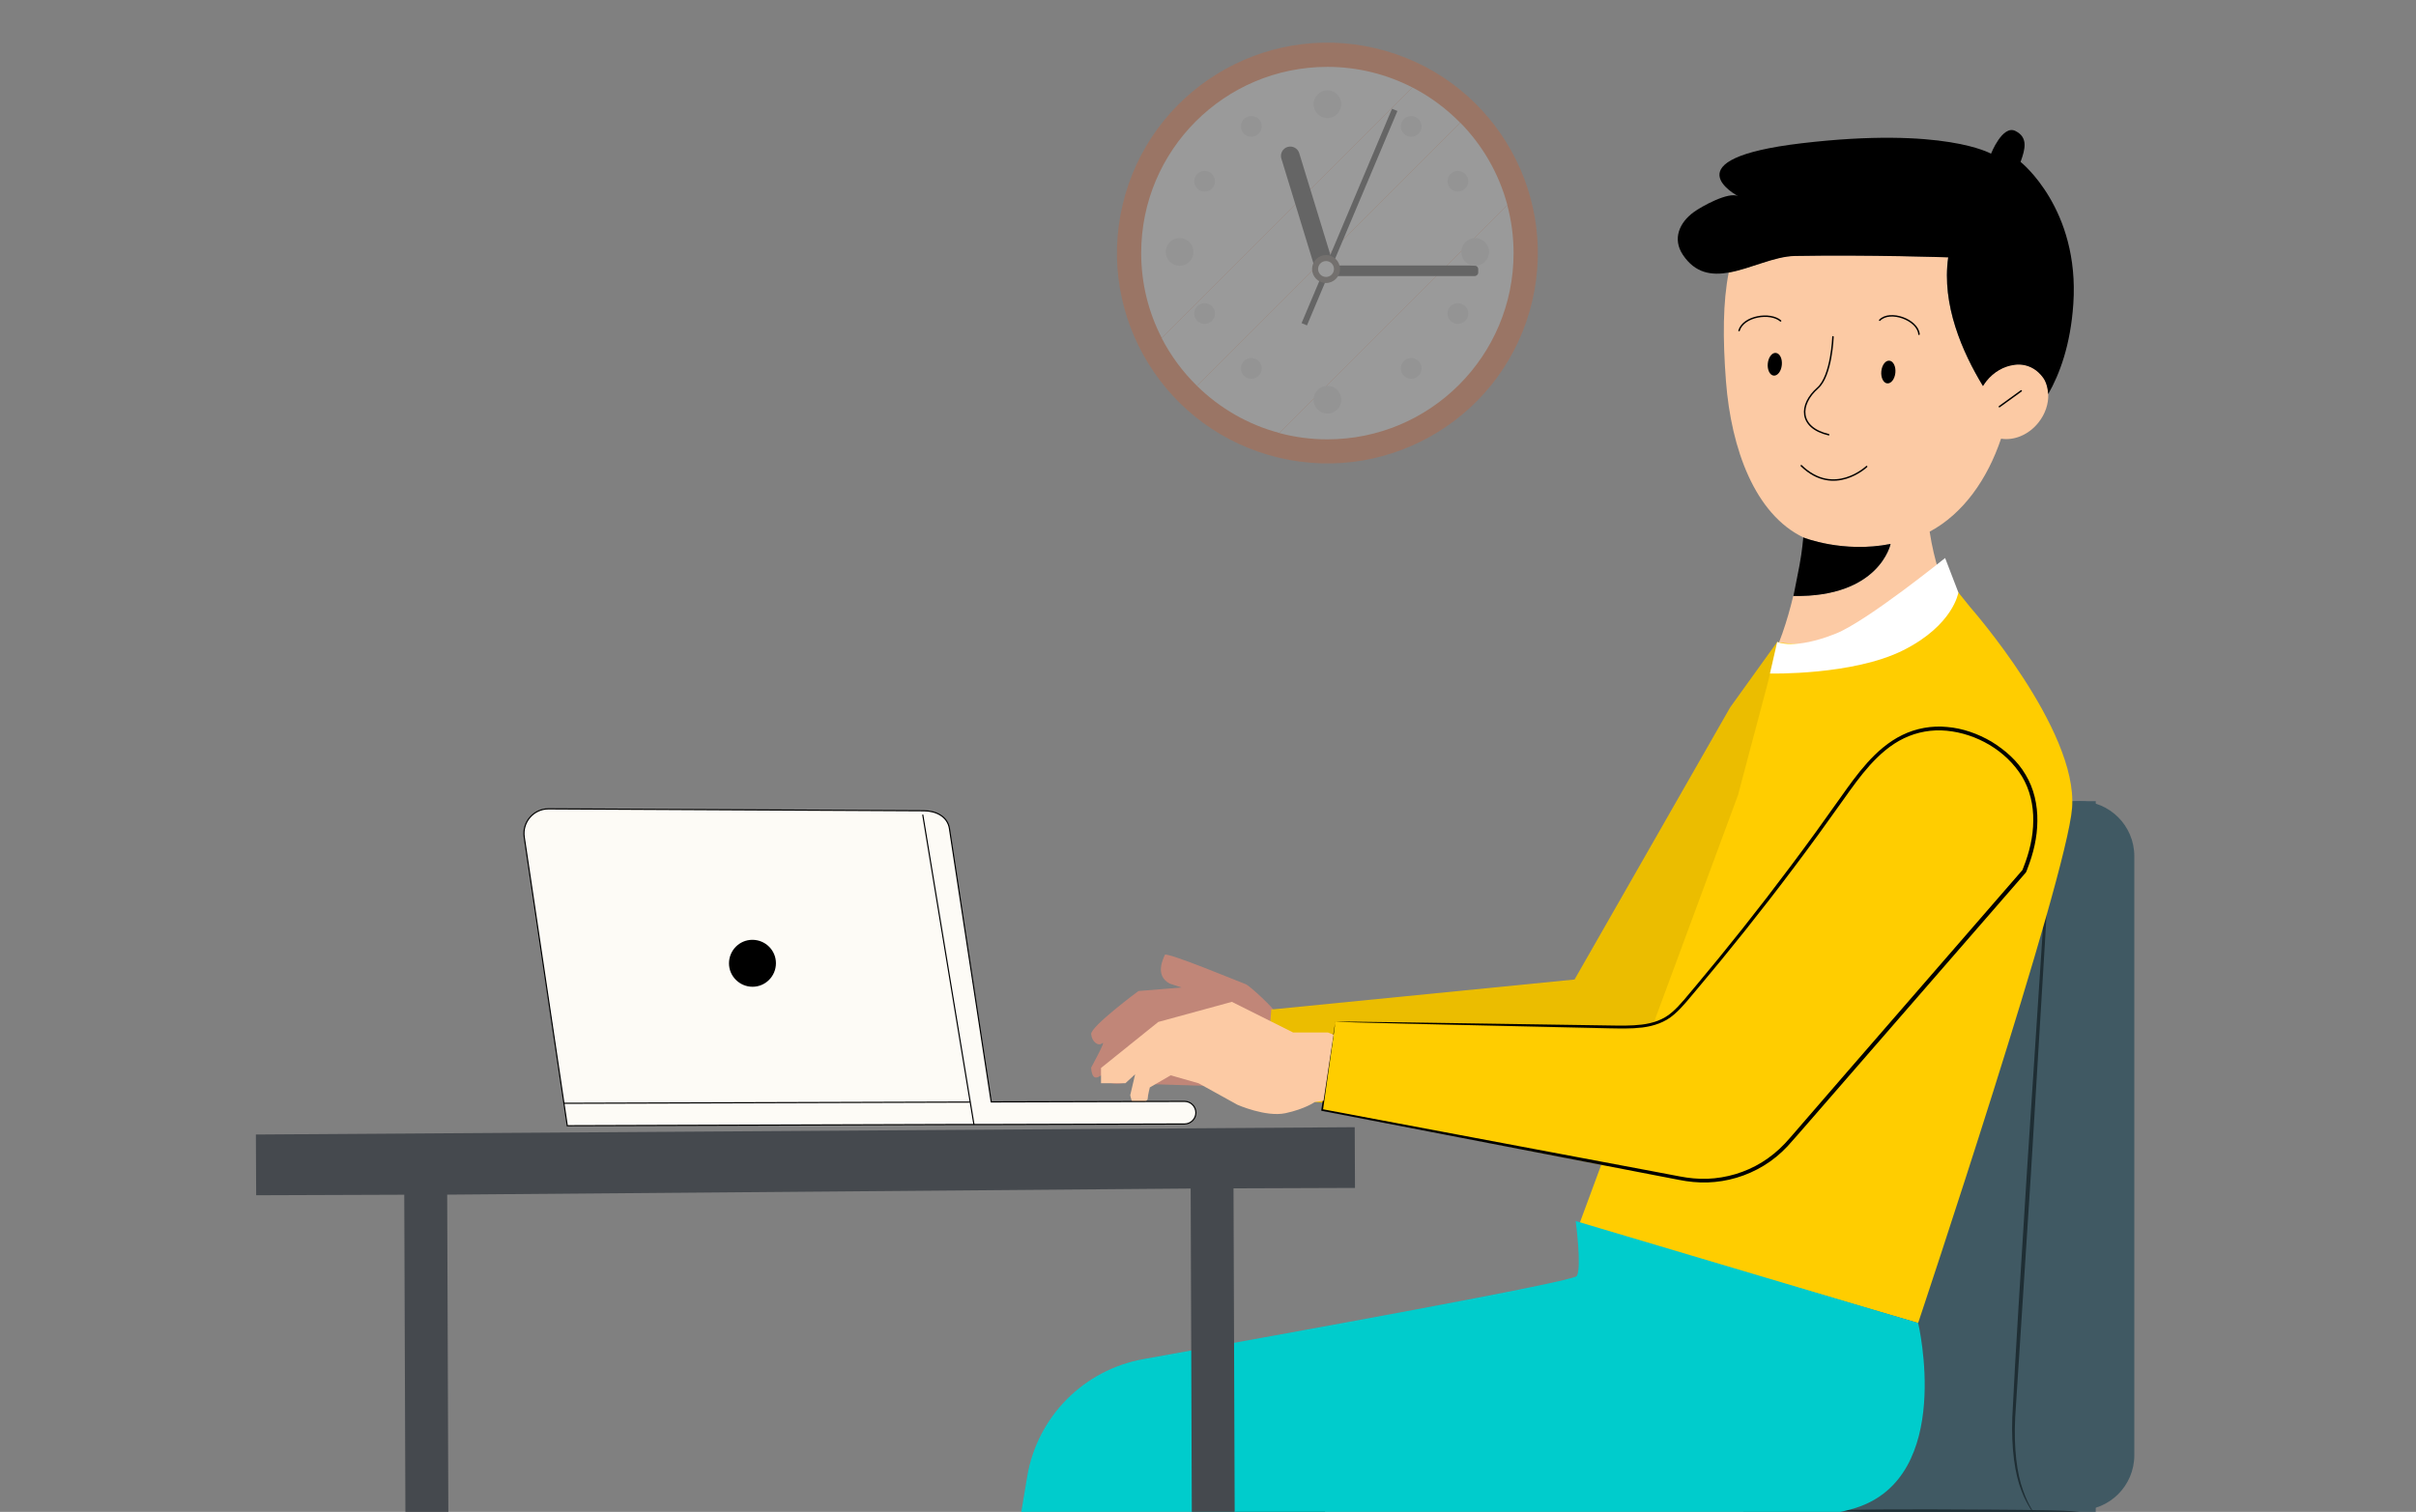 <svg width="524" height="328" viewBox="0 0 524 328" fill="none" xmlns="http://www.w3.org/2000/svg">
<rect x="0" y="0" width="524" height="328" fill="#808080" stroke="none"/>
<g clip-path="url(#clip0_5875_77827)">
<path d="M443.125 81.919C440.494 78.285 436.784 79.136 436.784 79.136C434.607 79.42 432.412 80.632 430.803 82.657C430.538 82.998 430.292 83.358 430.065 83.717C425.635 76.449 421.055 66.076 422.531 55.798C422.531 55.798 405.515 55.212 389.256 55.495C384.789 55.571 379.659 58.24 374.946 59.092C373.678 65.433 373.621 73.307 374.341 82.714C375.476 97.421 380.625 111.56 391.168 116.614C391.376 116.708 399.818 120.04 410.058 118.015C410.058 118.015 407.654 129.617 388.991 129.296H388.934C387.628 134.747 385.849 140.217 383.313 144.835C383.313 144.835 383.35 144.835 383.369 144.854C383.445 144.76 383.483 144.703 383.483 144.703C383.483 144.703 392.701 148.924 408.203 149.17C425.162 149.435 432.128 143.738 432.128 143.738C425.844 137.207 420.468 128.046 418.518 115.346C425.825 111.428 431.049 103.951 434.002 95.168C436.784 95.623 439.964 94.374 442.103 91.686C443.617 89.793 444.317 87.578 444.242 85.515C444.242 85.515 444.204 83.395 443.163 81.938L443.125 81.919Z" fill="#FCCAA4"/>
<path d="M438.241 35.109C439.263 32.289 439.888 29.79 437.106 28.408C434.323 27.027 431.825 33.349 431.825 33.349C431.825 33.349 421.717 27.424 390.77 31.077C361.659 34.522 376.915 42.529 376.99 42.566C374.946 41.488 368.946 44.838 367.337 46.03C364.195 48.321 362.7 51.86 365.009 55.305C367.678 59.28 371.18 59.791 374.965 59.129C379.678 58.296 384.808 55.627 389.275 55.532C405.534 55.248 422.55 55.835 422.55 55.835C421.074 66.132 425.654 76.485 430.083 83.754C430.31 83.394 430.556 83.034 430.821 82.694C432.43 80.668 434.626 79.457 436.803 79.173C436.803 79.173 440.513 78.321 443.144 81.956C444.185 83.394 444.222 85.514 444.222 85.514C446.721 81.161 449.068 74.839 449.674 65.98C451.093 45.254 438.241 35.128 438.241 35.128V35.109Z" fill="black"/>
<path d="M386.455 79.177C386.323 80.539 385.547 81.561 384.695 81.486C383.862 81.41 383.276 80.237 383.408 78.874C383.541 77.511 384.317 76.47 385.168 76.565C386.02 76.659 386.588 77.814 386.455 79.177Z" fill="black"/>
<path d="M411.081 80.864C410.948 82.227 410.172 83.249 409.321 83.173C408.488 83.098 407.901 81.924 408.034 80.561C408.166 79.198 408.942 78.157 409.794 78.252C410.627 78.328 411.213 79.501 411.081 80.864Z" fill="black"/>
<path d="M397.547 73.074C397.547 73.074 397.263 81.516 394.234 84.185C390.146 87.781 390.108 92.778 396.619 94.311" stroke="black" stroke-width="0.32" stroke-linecap="round" stroke-linejoin="round"/>
<path d="M404.852 101.221C404.852 101.221 397.773 107.921 390.675 101.031" stroke="black" stroke-width="0.32" stroke-linecap="round" stroke-linejoin="round"/>
<path d="M377.18 71.715C378.145 68.554 383.956 67.683 386.189 69.614" stroke="black" stroke-width="0.32" stroke-miterlimit="10" stroke-linecap="round"/>
<path d="M407.69 69.466C409.886 67.176 415.943 69.353 416.208 72.513" stroke="black" stroke-width="0.32" stroke-miterlimit="10" stroke-linecap="round"/>
<path d="M438.373 84.797L433.641 88.223" stroke="black" stroke-width="0.32" stroke-linecap="round" stroke-linejoin="round"/>
<path d="M410.038 118.013C399.666 120.058 391.11 116.594 391.11 116.594C391.11 116.594 390.845 119.717 390.296 122.594C390.258 122.764 390.239 122.916 390.202 123.086C389.842 124.903 389.463 126.796 389.236 128.007C389.085 128.802 388.971 129.294 388.971 129.294C407.634 129.616 410.038 118.013 410.038 118.013Z" fill="black"/>
<path d="M378.09 173.812H454.54V328.018H378.09V173.812Z" fill="#405963"/>
<path d="M450.981 327.64C457.568 327.64 462.905 322.302 462.905 315.715V185.737C462.905 179.15 457.568 173.812 450.981 173.812C444.394 173.812 439.056 179.15 439.056 185.737V315.715C439.056 322.302 444.394 327.64 450.981 327.64Z" fill="#405963"/>
<path d="M444.754 180.004C444.754 180.004 444.716 180.136 444.678 180.382C444.64 180.685 444.602 181.064 444.564 181.518C444.47 182.578 444.356 184.036 444.205 185.872C443.921 189.733 443.542 195.165 443.05 201.866C442.16 215.437 440.93 234.081 439.586 254.656C438.318 275.287 437.088 293.931 436.444 307.484C436.198 314.279 437.012 319.825 438.432 323.383C439.094 325.181 439.851 326.449 440.362 327.301C440.627 327.68 440.835 327.982 441.025 328.229C441.176 328.437 441.252 328.531 441.271 328.531C441.384 328.456 439.984 326.828 438.753 323.269C437.466 319.73 436.728 314.26 437.069 307.502C437.939 293.931 439.151 275.287 440.476 254.712C441.725 234.119 442.861 215.494 443.675 201.904C444.034 195.203 444.337 189.752 444.545 185.89C444.621 184.054 444.697 182.597 444.735 181.537C444.735 181.083 444.754 180.704 444.772 180.401C444.772 180.136 444.772 180.023 444.754 180.004Z" fill="#1F2E34"/>
<path d="M397.793 327.701C397.793 327.701 398.739 327.834 400.461 327.891C402.335 327.947 404.777 328.004 407.711 328.08C413.843 328.212 422.304 328.307 431.636 328.383C436.311 328.42 440.759 328.439 444.828 328.477C448.879 328.496 452.513 328.667 455.428 329.443C458.362 330.181 460.501 331.468 461.845 332.49C463.207 333.512 463.813 334.25 463.889 334.175C463.908 334.156 463.775 333.966 463.472 333.626C463.189 333.266 462.734 332.774 462.072 332.225C460.785 331.089 458.608 329.67 455.598 328.837C452.608 327.966 448.879 327.739 444.847 327.663C440.797 327.569 436.349 327.55 431.674 327.512C422.323 327.436 413.843 327.436 407.73 327.474C404.777 327.512 402.335 327.531 400.48 327.569C398.758 327.607 397.811 327.663 397.811 327.72L397.793 327.701Z" fill="#1F2E34"/>
<path d="M276.635 219.691C276.635 219.085 271.052 213.804 270.143 213.501C269.235 213.198 252.938 206.403 252.635 207.16C252.332 207.918 250.363 211.627 253.695 213.388L256.269 214.239L246.919 214.997C246.919 214.997 236.508 222.7 236.66 224.347C236.811 226.013 238.174 227.073 239.082 226.315C239.991 225.558 236.66 231.596 236.66 231.596C236.66 231.596 236.66 234.171 238.022 233.716C239.385 233.262 241.486 230.839 241.486 230.839C241.486 230.839 239.518 234 240.123 234.606C240.729 235.212 243.739 235.363 244.041 234.606C244.344 233.849 244.799 232.486 244.799 232.486L246.616 232.637V235.117L274.232 235.969L276.654 219.672L276.635 219.691Z" fill="#C18678"/>
<path d="M385.452 139.27L375.25 153.465L341.501 212.502L275.726 219.013L274.288 238.035L350.056 245.19L392.36 168.646L385.452 139.27Z" fill="#EBBD00"/>
<path d="M377.009 172.281L383.539 147.656L385.451 139.29C385.451 139.29 394.556 141.107 401.843 137.473C413.692 131.548 420.297 123.012 420.297 123.012L427.339 131.756C427.339 131.756 450.696 158.274 449.409 175.253C448.254 190.565 416.02 287.022 416.02 287.022L342.542 265.539L377.028 172.281H377.009Z" fill="#FFCD00"/>
<path d="M442.785 193.29C442.785 194.255 376.423 258.383 376.423 258.383L286.762 240.837L289.639 221.701L350.852 223.367C357.552 223.632 362.871 221.398 366.959 216.098C380.095 199.044 408.563 162.059 409.301 161.094C410.267 159.826 442.804 193.309 442.804 193.309L442.785 193.29Z" fill="#FFCD00"/>
<path d="M289.64 221.677C289.64 221.677 289.564 222.075 289.413 222.889C289.28 223.74 289.072 224.952 288.826 226.523C288.315 229.797 287.558 234.586 286.573 240.795V240.965L286.725 241.003C302.34 244.012 327.287 248.839 358.291 254.839C360.241 255.218 362.19 255.596 364.178 255.975C366.165 256.372 368.266 256.599 370.367 256.524C374.569 256.391 378.828 255.161 382.557 252.871C384.431 251.735 386.153 250.315 387.686 248.687C389.201 247.041 390.601 245.356 392.097 243.672C395.03 240.302 398.021 236.858 401.049 233.375C413.182 219.425 426.034 204.623 439.379 189.292L439.435 189.235V189.178C439.549 188.951 439.644 188.724 439.719 188.478C441.006 185.184 441.858 181.683 441.877 178.143C441.934 174.622 441.139 171.064 439.322 168.054C437.543 165.007 434.836 162.698 431.94 160.9C428.987 159.177 425.713 158.004 422.343 157.72C418.993 157.379 415.548 158.004 412.577 159.461C409.586 160.919 407.088 163.133 404.949 165.518C402.81 167.903 400.974 170.496 399.176 173.033C397.359 175.569 395.579 178.067 393.819 180.528C386.683 190.352 379.623 199.475 372.79 207.841C371.068 209.923 369.383 211.967 367.717 213.974C366.014 215.942 364.481 218.024 362.626 219.614C360.79 221.242 358.424 221.999 356.077 222.283C353.73 222.567 351.383 222.51 349.073 222.472C330.694 222.188 315.798 221.961 305.482 221.81C300.391 221.753 296.416 221.696 293.69 221.658C292.365 221.658 291.362 221.658 290.643 221.639C289.961 221.639 289.621 221.639 289.621 221.639C289.621 221.639 289.999 221.677 290.7 221.696C291.438 221.715 292.46 221.753 293.804 221.791C296.548 221.867 300.542 221.961 305.672 222.094C315.95 222.321 330.789 222.662 349.092 223.078C351.364 223.116 353.749 223.192 356.171 222.908C358.575 222.624 361.112 221.829 363.061 220.106C365.03 218.422 366.544 216.359 368.247 214.39C369.913 212.384 371.617 210.339 373.339 208.257C380.191 199.891 387.289 190.787 394.444 180.963C396.223 178.503 398.002 175.985 399.819 173.468C401.617 170.932 403.434 168.376 405.535 166.029C407.636 163.701 410.04 161.562 412.917 160.18C415.775 158.799 419.012 158.212 422.249 158.534C428.646 159.158 435.044 162.774 438.546 168.452C440.268 171.31 441.044 174.698 440.987 178.105C440.969 181.512 440.155 184.9 438.886 188.118C438.792 188.345 438.697 188.591 438.621 188.799L438.697 188.686C425.372 204.018 412.52 218.838 400.406 232.788C397.377 236.271 394.387 239.716 391.472 243.104C389.996 244.788 388.576 246.511 387.1 248.101C385.623 249.672 383.939 251.035 382.14 252.151C378.525 254.385 374.399 255.577 370.329 255.729C368.285 255.804 366.279 255.596 364.31 255.218C362.323 254.839 360.354 254.46 358.424 254.101C327.382 248.252 302.416 243.558 286.782 240.624L286.933 240.832C287.823 234.643 288.504 229.873 288.958 226.618C289.185 225.009 289.356 223.797 289.469 222.927C289.583 222.094 289.621 221.658 289.621 221.658L289.64 221.677Z" fill="black"/>
<path d="M251.177 221.72L267.171 217.348L280.458 223.991H288.01L289.222 224.483L287.064 238.812L285.171 239.077C285.171 239.077 283.032 240.591 278.811 241.5C274.59 242.408 268.401 239.683 268.401 239.683L259.94 235.007L253.902 233.285L249.378 235.916C249.378 235.916 248.924 237.733 248.924 238.339C248.924 238.944 247.258 239.702 246.35 239.702C245.441 239.702 245.139 237.582 245.139 237.582L246.198 233.058L244.079 235.007H238.798V231.695L251.177 221.739V221.72Z" fill="#FCCAA4"/>
<path d="M286.761 326.789L355.696 449.537L318.863 474.54L257.934 366.367L268.192 326.789H286.761Z" fill="black"/>
<path d="M416.02 287.018C416.02 287.018 423.932 320.369 402.449 327.145C380.965 333.921 269.234 337.461 269.234 337.461L227.706 508.967L192.159 503.913L222.823 320.104C225.094 307.233 235.126 297.163 247.997 294.854C281.121 288.93 341.16 278.065 341.974 276.835C343.11 275.131 341.747 264.91 341.747 264.91L416.02 287.018Z" fill="#00CCCC"/>
<path d="M55.5 246.133L293.823 244.543L293.88 257.717L267.532 257.811L268.46 514.436L259.147 514.455L258.239 257.849L96.99 259.174L97.918 515.78L88.605 515.818L87.677 259.193L55.557 259.307L55.5 246.133Z" fill="#45494E"/>
<path d="M421.87 121.059L424.747 128.535C424.747 128.535 423.687 135.614 412.766 141.084C401.844 146.555 383.882 146.119 383.882 146.119L385.453 139.267C385.453 139.267 389.087 141.084 398.191 137.45C404.948 134.743 421.87 121.059 421.87 121.059Z" fill="white"/>
<path d="M118.947 175.477L200.356 175.893C203.006 175.893 205.523 177.142 205.921 179.754L214.987 239.055L256.912 238.942C258.256 238.942 259.354 240.021 259.373 241.384C259.373 242.727 258.294 243.825 256.931 243.844L215.744 243.958H207.927L123.035 244.223L113.704 181.628C113.212 178.391 115.691 175.477 118.966 175.477H118.947Z" fill="#FDFBF6" stroke="black" stroke-width="0.25" stroke-miterlimit="10"/>
<path d="M168.292 208.963C168.292 211.784 166.021 214.074 163.219 214.074C160.418 214.074 158.109 211.802 158.109 209.001C158.109 206.181 160.38 203.891 163.181 203.891C166.002 203.891 168.292 206.162 168.292 208.963Z" fill="black"/>
<path d="M211.24 243.978L200.13 176.727" stroke="black" stroke-width="0.25" stroke-miterlimit="10"/>
<path d="M210.445 239.09L122.279 239.355" stroke="black" stroke-width="0.25" stroke-miterlimit="10"/>
<g opacity="0.21">
<path d="M332.313 65.379C338.102 40.849 322.91 16.271 298.381 10.481C273.851 4.692 249.272 19.884 243.483 44.413C237.693 68.943 252.885 93.522 277.415 99.311C301.945 105.101 326.523 89.909 332.313 65.379Z" fill="#FF4F00"/>
<path d="M316.71 26.644L259.623 83.731C264.525 88.538 270.639 92.116 277.491 93.933L326.931 44.493C325.114 37.66 321.536 31.527 316.729 26.625L316.71 26.644Z" fill="white"/>
<path d="M277.472 93.951C280.803 94.841 284.286 95.314 287.882 95.314C310.198 95.314 328.274 77.219 328.274 54.922C328.274 51.326 327.801 47.824 326.911 44.512L277.472 93.951Z" fill="white"/>
<path d="M316.709 26.639C313.7 23.572 310.198 20.96 306.337 18.973L251.957 73.353C253.944 77.214 256.557 80.716 259.623 83.725L316.709 26.639Z" fill="white"/>
<path d="M306.337 18.975C300.81 16.136 294.545 14.508 287.901 14.508C265.585 14.508 247.509 32.603 247.509 54.9C247.509 61.544 249.118 67.809 251.976 73.336L306.356 18.956L306.337 18.975Z" fill="white"/>
<path d="M277.908 34.401L285.687 59.802C286.009 60.862 287.145 61.468 288.223 61.146C289.283 60.824 289.889 59.688 289.567 58.628L281.788 33.227C281.466 32.167 280.33 31.561 279.252 31.883C278.192 32.205 277.586 33.341 277.908 34.42V34.401Z" fill="black"/>
<path d="M301.914 23.589L282.295 70.102L283.463 70.594L303.082 24.082L301.914 23.589Z" fill="black"/>
<path d="M319.815 57.605H286.426C285.987 57.605 285.631 57.961 285.631 58.4V59.101C285.631 59.54 285.987 59.896 286.426 59.896H319.815C320.254 59.896 320.61 59.54 320.61 59.101V58.4C320.61 57.961 320.254 57.605 319.815 57.605Z" fill="black"/>
<path d="M290.627 58.364C290.627 60.03 289.264 61.393 287.599 61.393C285.933 61.393 284.57 60.03 284.57 58.364C284.57 56.699 285.933 55.336 287.599 55.336C289.264 55.336 290.627 56.699 290.627 58.364Z" fill="#453629"/>
<path d="M289.322 58.359C289.322 59.306 288.546 60.082 287.599 60.082C286.653 60.082 285.877 59.306 285.877 58.359C285.877 57.413 286.653 56.637 287.599 56.637C288.546 56.637 289.322 57.413 289.322 58.359Z" fill="white"/>
<path d="M287.902 25.621C289.564 25.621 290.912 24.273 290.912 22.611C290.912 20.949 289.564 19.602 287.902 19.602C286.24 19.602 284.893 20.949 284.893 22.611C284.893 24.273 286.24 25.621 287.902 25.621Z" fill="#E3E3E4"/>
<path d="M287.902 89.73C289.564 89.73 290.912 88.383 290.912 86.721C290.912 85.058 289.564 83.711 287.902 83.711C286.24 83.711 284.893 85.058 284.893 86.721C284.893 88.383 286.24 89.73 287.902 89.73Z" fill="#E3E3E4"/>
<path d="M319.947 57.664C321.609 57.664 322.957 56.316 322.957 54.654C322.957 52.992 321.609 51.645 319.947 51.645C318.285 51.645 316.938 52.992 316.938 54.654C316.938 56.316 318.285 57.664 319.947 57.664Z" fill="#E3E3E4"/>
<path d="M255.838 57.664C257.5 57.664 258.847 56.316 258.847 54.654C258.847 52.992 257.5 51.645 255.838 51.645C254.176 51.645 252.828 52.992 252.828 54.654C252.828 56.316 254.176 57.664 255.838 57.664Z" fill="#E3E3E4"/>
<path d="M303.819 27.42C303.819 28.67 304.823 29.673 306.072 29.673C307.321 29.673 308.324 28.67 308.324 27.42C308.324 26.171 307.321 25.168 306.072 25.168C304.823 25.168 303.819 26.171 303.819 27.42Z" fill="#E3E3E4"/>
<path d="M313.945 39.323C313.945 40.572 314.948 41.575 316.198 41.575C317.447 41.575 318.45 40.572 318.45 39.323C318.45 38.074 317.447 37.07 316.198 37.07C314.948 37.07 313.945 38.074 313.945 39.323Z" fill="#E3E3E4"/>
<path d="M273.647 27.42C273.647 28.67 272.644 29.673 271.395 29.673C270.146 29.673 269.143 28.67 269.143 27.42C269.143 26.171 270.146 25.168 271.395 25.168C272.644 25.168 273.647 26.171 273.647 27.42Z" fill="#E3E3E4"/>
<path d="M263.521 39.323C263.521 40.572 262.518 41.575 261.269 41.575C260.02 41.575 259.017 40.572 259.017 39.323C259.017 38.074 260.02 37.07 261.269 37.07C262.518 37.07 263.521 38.074 263.521 39.323Z" fill="#E3E3E4"/>
<path d="M273.647 79.924C273.647 78.675 272.644 77.672 271.395 77.672C270.146 77.672 269.143 78.675 269.143 79.924C269.143 81.174 270.146 82.177 271.395 82.177C272.644 82.177 273.647 81.174 273.647 79.924Z" fill="#E3E3E4"/>
<path d="M263.521 68.022C263.521 66.773 262.518 65.769 261.269 65.769C260.02 65.769 259.017 66.773 259.017 68.022C259.017 69.271 260.02 70.274 261.269 70.274C262.518 70.274 263.521 69.271 263.521 68.022Z" fill="#E3E3E4"/>
<path d="M303.819 79.924C303.819 78.675 304.823 77.672 306.072 77.672C307.321 77.672 308.324 78.675 308.324 79.924C308.324 81.174 307.321 82.177 306.072 82.177C304.823 82.177 303.819 81.174 303.819 79.924Z" fill="#E3E3E4"/>
<path d="M313.945 68.022C313.945 66.773 314.948 65.769 316.198 65.769C317.447 65.769 318.45 66.773 318.45 68.022C318.45 69.271 317.447 70.274 316.198 70.274C314.948 70.274 313.945 69.271 313.945 68.022Z" fill="#E3E3E4"/>
</g>
</g>
<defs>
<clipPath id="clip0_5875_77827">
<rect width="524" height="328" fill="white"/>
</clipPath>
</defs>
</svg>
